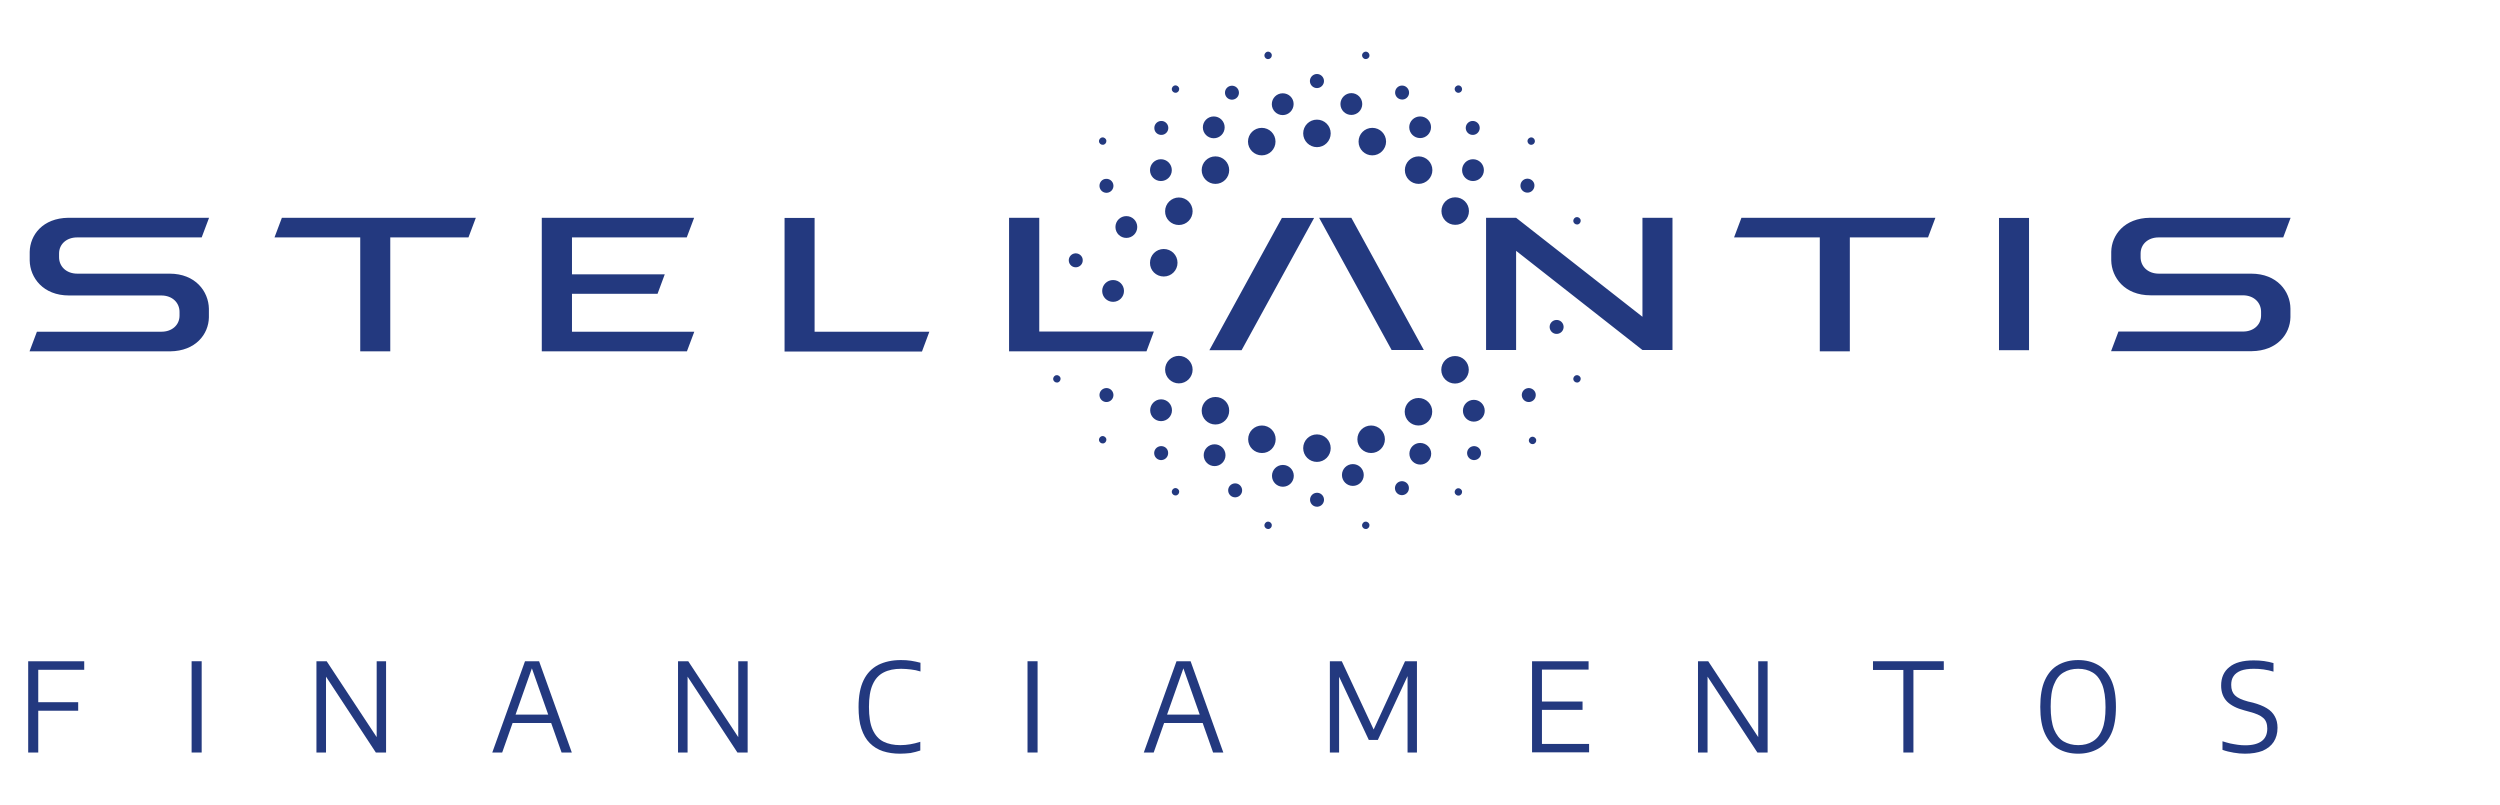 <?xml version="1.0" encoding="utf-8"?>
<!-- Generator: Adobe Illustrator 25.2.1, SVG Export Plug-In . SVG Version: 6.00 Build 0)  -->
<svg version="1.1" id="Camada_1" xmlns="http://www.w3.org/2000/svg" xmlns:xlink="http://www.w3.org/1999/xlink" x="0px" y="0px"
	 viewBox="0 0 149 48" style="enable-background:new 0 0 149 48;" xml:space="preserve">
<style type="text/css">
	.st0{fill:#23397F;}
</style>
<g>
	<g>
		<path class="st0" d="M48.56,19.77h6.83l-0.44,1.18h-8.19v-7.96h1.79V19.77z M40.93,14.15l0.44-1.17h-9.08v7.96h8.65l0.44-1.17
			h-7.29v-2.26h5.1l0.43-1.16h-5.53v-2.2H40.93z M16.36,14.15h5.11v6.79h1.79v-6.79h4.66l0.44-1.17H16.8L16.36,14.15z M119.14,20.87
			h1.79v-7.88h-1.79V20.87z M10.11,16.31l-5.5,0c-0.67,0-1.09-0.44-1.09-0.98v-0.22c0-0.57,0.46-0.96,1.07-0.96l7.43,0l0.44-1.17
			H4.07C2.55,13,1.79,14,1.77,15.01v0.52c0.02,1.02,0.8,2.08,2.34,2.08l5.5,0c0.67,0,1.09,0.44,1.09,0.98v0.22
			c0,0.57-0.46,0.96-1.07,0.96l-7.43,0l-0.44,1.17h8.39c1.51-0.02,2.28-1.02,2.3-2.02v-0.52C12.43,17.37,11.65,16.31,10.11,16.31z
			 M134.17,16.31l-5.5,0c-0.67,0-1.09-0.44-1.09-0.98v-0.22c0-0.57,0.46-0.96,1.07-0.96l7.43,0l0.44-1.17h-8.39
			c-1.51,0.02-2.28,1.02-2.3,2.02v0.52c0.02,1.02,0.8,2.08,2.34,2.08l5.5,0c0.67,0,1.09,0.44,1.09,0.98v0.22
			c0,0.57-0.46,0.96-1.07,0.96l-7.43,0l-0.44,1.17h8.39c1.51-0.02,2.28-1.02,2.3-2.02v-0.52C136.5,17.37,135.72,16.31,134.17,16.31z
			 M97.89,18.88l-7.53-5.9h-1.79v7.88h1.79v-5.91l7.53,5.91h1.79v-7.88h-1.79V18.88z M72.08,20.87H74l4.32-7.88H76.4L72.08,20.87z
			 M78.62,12.98l4.32,7.88h1.92l-4.32-7.88H78.62z M61.93,12.98h-1.79v7.96h8.19l0.44-1.18h-6.83V12.98z M103.35,14.15h5.11v6.79
			h1.79v-6.79h4.66l0.44-1.17h-11.56L103.35,14.15z M70.26,21.21c-0.46,0-0.82,0.37-0.82,0.82s0.37,0.82,0.82,0.82
			c0.46,0,0.82-0.37,0.82-0.82S70.71,21.21,70.26,21.21z M72.44,23.66c-0.46,0-0.82,0.37-0.82,0.82c0,0.46,0.37,0.82,0.82,0.82
			c0.46,0,0.82-0.37,0.82-0.82C73.27,24.02,72.9,23.66,72.44,23.66z M87.54,22.04c0-0.46-0.37-0.82-0.82-0.82
			c-0.46,0-0.82,0.37-0.82,0.82c0,0.46,0.37,0.82,0.82,0.82C87.17,22.86,87.54,22.49,87.54,22.04z M84.54,23.72
			c-0.46,0-0.82,0.37-0.82,0.82c0,0.46,0.37,0.82,0.82,0.82c0.46,0,0.82-0.37,0.82-0.82C85.37,24.09,85,23.72,84.54,23.72z
			 M81.72,25.36c-0.46,0-0.82,0.37-0.82,0.82c0,0.46,0.37,0.82,0.82,0.82c0.46,0,0.82-0.37,0.82-0.82
			C82.54,25.73,82.17,25.36,81.72,25.36z M76.03,26.18c0-0.46-0.37-0.82-0.82-0.82c-0.46,0-0.82,0.37-0.82,0.82
			c0,0.46,0.37,0.82,0.82,0.82C75.66,27.01,76.03,26.64,76.03,26.18z M64.08,15.1c-0.23,0.02-0.4,0.22-0.38,0.45s0.22,0.4,0.45,0.38
			c0.23-0.02,0.4-0.22,0.38-0.45C64.52,15.26,64.31,15.08,64.08,15.1z M65.91,23.13c-0.23,0.02-0.4,0.22-0.38,0.45
			c0.02,0.23,0.22,0.4,0.45,0.38s0.4-0.22,0.38-0.45C66.34,23.28,66.14,23.11,65.91,23.13z M69.17,26.59
			c-0.23,0.02-0.4,0.22-0.38,0.45c0.02,0.23,0.22,0.4,0.45,0.38s0.4-0.22,0.38-0.45C69.61,26.74,69.41,26.57,69.17,26.59z
			 M73.58,28.81c-0.23,0.02-0.4,0.22-0.38,0.45c0.02,0.23,0.22,0.4,0.45,0.38c0.23-0.02,0.4-0.22,0.38-0.45
			C74.01,28.96,73.81,28.79,73.58,28.81z M78.46,29.37c-0.23,0.02-0.4,0.22-0.38,0.45s0.22,0.4,0.45,0.38s0.4-0.22,0.38-0.45
			C78.89,29.52,78.69,29.35,78.46,29.37z M83.52,28.68c-0.23,0.02-0.4,0.22-0.38,0.45c0.02,0.23,0.22,0.4,0.45,0.38
			s0.4-0.22,0.38-0.45C83.96,28.83,83.75,28.66,83.52,28.68z M87.82,26.59c-0.23,0.02-0.4,0.22-0.38,0.45
			c0.02,0.23,0.22,0.4,0.45,0.38s0.4-0.22,0.38-0.45C88.25,26.74,88.05,26.57,87.82,26.59z M91.08,23.13
			c-0.23,0.02-0.4,0.22-0.38,0.45c0.02,0.23,0.22,0.4,0.45,0.38s0.4-0.22,0.38-0.45C91.52,23.29,91.31,23.11,91.08,23.13z
			 M92.74,19.07c-0.23,0.02-0.4,0.22-0.38,0.45c0.02,0.23,0.22,0.4,0.45,0.38c0.23-0.02,0.4-0.22,0.38-0.45
			C93.17,19.22,92.97,19.05,92.74,19.07z M65.53,11.11c0.02,0.23,0.22,0.4,0.45,0.38c0.23-0.02,0.4-0.22,0.38-0.45
			c-0.02-0.23-0.22-0.4-0.45-0.38C65.68,10.67,65.51,10.88,65.53,11.11z M69.25,8.04c0.23-0.02,0.4-0.22,0.38-0.45
			c-0.02-0.23-0.22-0.4-0.45-0.38c-0.23,0.02-0.4,0.22-0.38,0.45C68.81,7.89,69.02,8.06,69.25,8.04z M73.46,5.94
			c0.23-0.02,0.4-0.22,0.38-0.45c-0.02-0.23-0.22-0.4-0.45-0.38c-0.23,0.02-0.4,0.22-0.38,0.45C73.03,5.79,73.23,5.96,73.46,5.94z
			 M65.74,8.63c0.12-0.01,0.21-0.12,0.2-0.24c-0.01-0.12-0.12-0.21-0.24-0.2c-0.12,0.01-0.21,0.12-0.2,0.24
			C65.51,8.55,65.62,8.64,65.74,8.63z M63.01,22.8c0.12-0.01,0.21-0.12,0.2-0.24c-0.01-0.12-0.12-0.21-0.24-0.2
			c-0.12,0.01-0.21,0.12-0.2,0.24C62.78,22.72,62.89,22.81,63.01,22.8z M65.74,26.43c0.12-0.01,0.21-0.12,0.2-0.24
			c-0.01-0.12-0.12-0.21-0.24-0.2c-0.12,0.01-0.21,0.12-0.2,0.24C65.51,26.35,65.62,26.44,65.74,26.43z M70.08,29.53
			c0.12-0.01,0.21-0.12,0.2-0.24c-0.01-0.12-0.12-0.21-0.24-0.2c-0.12,0.01-0.21,0.12-0.2,0.24C69.85,29.45,69.96,29.54,70.08,29.53
			z M75.6,31.53c0.12-0.01,0.21-0.12,0.2-0.24c-0.01-0.12-0.12-0.21-0.24-0.2c-0.12,0.01-0.21,0.12-0.2,0.24
			C75.37,31.45,75.48,31.54,75.6,31.53z M81.42,31.53c0.12-0.01,0.21-0.12,0.2-0.24c-0.01-0.12-0.12-0.21-0.24-0.2
			c-0.12,0.01-0.21,0.12-0.2,0.24C81.19,31.45,81.3,31.54,81.42,31.53z M86.94,29.54c0.12-0.01,0.21-0.12,0.2-0.24
			c-0.01-0.12-0.12-0.21-0.24-0.2c-0.12,0.01-0.21,0.12-0.2,0.24C86.71,29.46,86.82,29.55,86.94,29.54z M91.36,26.47
			c0.12-0.01,0.21-0.12,0.2-0.24c-0.01-0.12-0.12-0.21-0.24-0.2c-0.12,0.01-0.21,0.12-0.2,0.24C91.13,26.39,91.24,26.48,91.36,26.47
			z M94.01,22.8c0.12-0.01,0.21-0.12,0.2-0.24c-0.01-0.12-0.12-0.21-0.24-0.2c-0.12,0.01-0.21,0.12-0.2,0.24
			C93.78,22.72,93.89,22.81,94.01,22.8z M70.08,5.53c0.12-0.01,0.21-0.12,0.2-0.24c-0.01-0.12-0.12-0.21-0.24-0.2
			c-0.12,0.01-0.21,0.12-0.2,0.24C69.85,5.45,69.96,5.54,70.08,5.53z M75.6,3.52c0.12-0.01,0.21-0.12,0.2-0.24
			c-0.01-0.12-0.12-0.21-0.24-0.2c-0.12,0.01-0.21,0.12-0.2,0.24C75.37,3.45,75.48,3.54,75.6,3.52z M69.36,16.48
			c0.46,0,0.82-0.37,0.82-0.82c0-0.46-0.37-0.82-0.82-0.82c-0.46,0-0.82,0.37-0.82,0.82C68.53,16.11,68.9,16.48,69.36,16.48z
			 M70.26,13.41c0.46,0,0.82-0.37,0.82-0.82c0-0.46-0.37-0.82-0.82-0.82s-0.82,0.37-0.82,0.82C69.43,13.04,69.8,13.41,70.26,13.41z
			 M72.44,10.96c0.46,0,0.82-0.37,0.82-0.82c0-0.46-0.37-0.82-0.82-0.82c-0.46,0-0.82,0.37-0.82,0.82
			C71.62,10.59,71.99,10.96,72.44,10.96z M75.2,9.26c0.46,0,0.82-0.37,0.82-0.82c0-0.46-0.37-0.82-0.82-0.82
			c-0.46,0-0.82,0.37-0.82,0.82C74.38,8.89,74.75,9.26,75.2,9.26z M78.49,8.77c0.46,0,0.82-0.37,0.82-0.82
			c0-0.46-0.37-0.82-0.82-0.82c-0.46,0-0.82,0.37-0.82,0.82C77.67,8.4,78.04,8.77,78.49,8.77z M78.49,27.53
			c0.46,0,0.82-0.37,0.82-0.82c0-0.46-0.37-0.82-0.82-0.82c-0.46,0-0.82,0.37-0.82,0.82C77.67,27.17,78.04,27.53,78.49,27.53z
			 M69.19,9.49c-0.36,0-0.65,0.29-0.65,0.65s0.29,0.65,0.65,0.65s0.65-0.29,0.65-0.65S69.55,9.49,69.19,9.49z M67.13,12.88
			c-0.36,0-0.65,0.29-0.65,0.65s0.29,0.65,0.65,0.65s0.65-0.29,0.65-0.65S67.49,12.88,67.13,12.88z M66.34,16.69
			c-0.36,0-0.65,0.29-0.65,0.65s0.29,0.65,0.65,0.65s0.65-0.29,0.65-0.65S66.7,16.69,66.34,16.69z M72.34,6.94
			c-0.36,0-0.65,0.29-0.65,0.65s0.29,0.65,0.65,0.65s0.65-0.29,0.65-0.65S72.7,6.94,72.34,6.94z M76.45,5.56
			c-0.36,0-0.65,0.29-0.65,0.65s0.29,0.65,0.65,0.65S77.1,6.56,77.1,6.2S76.81,5.56,76.45,5.56z M78.49,4.41
			c-0.23,0-0.42,0.19-0.42,0.42c0,0.23,0.19,0.42,0.42,0.42s0.42-0.19,0.42-0.42C78.91,4.6,78.72,4.41,78.49,4.41z M91.07,10.65
			c-0.23-0.02-0.43,0.15-0.45,0.38c-0.02,0.23,0.15,0.43,0.38,0.45c0.23,0.02,0.43-0.15,0.45-0.38
			C91.48,10.88,91.31,10.67,91.07,10.65z M88.19,7.66c0.02-0.23-0.15-0.43-0.38-0.45c-0.23-0.02-0.43,0.15-0.45,0.38
			c-0.02,0.23,0.15,0.43,0.38,0.45C87.97,8.06,88.17,7.89,88.19,7.66z M83.98,5.56C84,5.33,83.83,5.12,83.6,5.1
			c-0.23-0.02-0.43,0.15-0.45,0.38c-0.02,0.23,0.15,0.43,0.38,0.45C83.75,5.96,83.96,5.79,83.98,5.56z M91.48,8.43
			c0.01-0.12-0.08-0.23-0.2-0.24c-0.12-0.01-0.23,0.08-0.24,0.2c-0.01,0.12,0.08,0.23,0.2,0.24C91.37,8.64,91.47,8.55,91.48,8.43z
			 M87.14,5.33c0.01-0.12-0.08-0.23-0.2-0.24c-0.12-0.01-0.23,0.08-0.24,0.2c-0.01,0.12,0.08,0.23,0.2,0.24
			C87.03,5.54,87.13,5.45,87.14,5.33z M81.62,3.32c0.01-0.12-0.08-0.23-0.2-0.24c-0.12-0.01-0.23,0.08-0.24,0.2
			c-0.01,0.12,0.08,0.23,0.2,0.24S81.61,3.45,81.62,3.32z M87.55,12.58c0-0.46-0.37-0.82-0.82-0.82c-0.46,0-0.82,0.37-0.82,0.82
			c0,0.46,0.37,0.82,0.82,0.82C87.18,13.41,87.55,13.04,87.55,12.58z M85.37,10.14c0-0.46-0.37-0.82-0.82-0.82
			c-0.46,0-0.82,0.37-0.82,0.82c0,0.46,0.37,0.82,0.82,0.82C85,10.96,85.37,10.59,85.37,10.14z M82.61,8.44
			c0-0.46-0.37-0.82-0.82-0.82c-0.46,0-0.82,0.37-0.82,0.82c0,0.46,0.37,0.82,0.82,0.82C82.24,9.26,82.61,8.89,82.61,8.44z
			 M87.14,10.14c0,0.36,0.29,0.65,0.65,0.65s0.65-0.29,0.65-0.65s-0.29-0.65-0.65-0.65S87.14,9.78,87.14,10.14z M87.19,24.48
			c0,0.36,0.29,0.65,0.65,0.65s0.65-0.29,0.65-0.65s-0.29-0.65-0.65-0.65S87.19,24.12,87.19,24.48z M84,27.04
			c0,0.36,0.29,0.65,0.65,0.65s0.65-0.29,0.65-0.65S85,26.4,84.64,26.4S84,26.69,84,27.04z M79.98,28.31c0,0.36,0.29,0.65,0.65,0.65
			s0.65-0.29,0.65-0.65s-0.29-0.65-0.65-0.65S79.98,27.95,79.98,28.31z M75.81,28.36c0,0.36,0.29,0.65,0.65,0.65
			s0.65-0.29,0.65-0.65s-0.29-0.65-0.65-0.65S75.81,28,75.81,28.36z M71.74,27.13c0,0.36,0.29,0.65,0.65,0.65s0.65-0.29,0.65-0.65
			s-0.29-0.65-0.65-0.65S71.74,26.77,71.74,27.13z M68.55,24.45c0,0.36,0.29,0.65,0.65,0.65s0.65-0.29,0.65-0.65
			s-0.29-0.65-0.65-0.65S68.55,24.1,68.55,24.45z M83.99,7.58c0,0.36,0.29,0.65,0.65,0.65s0.65-0.29,0.65-0.65S85,6.94,84.64,6.94
			S83.99,7.23,83.99,7.58z M79.89,6.2c0,0.36,0.29,0.65,0.65,0.65s0.65-0.29,0.65-0.65s-0.29-0.65-0.65-0.65S79.89,5.85,79.89,6.2z
			 M94.01,13.38c0.12-0.01,0.21-0.12,0.2-0.24c-0.01-0.12-0.12-0.21-0.24-0.2c-0.12,0.01-0.21,0.12-0.2,0.24
			C93.78,13.3,93.89,13.39,94.01,13.38z"/>
	</g>
	<g>
		<path class="st0" d="M1.68,44.85v-5.44h3.34v0.51H2.28v4.93H1.68z M2.1,42.36v-0.51h2.56v0.51H2.1z"/>
		<path class="st0" d="M11.42,44.85v-5.44h0.6v5.44H11.42z"/>
		<path class="st0" d="M18.86,44.85v-5.44h0.61l3.13,4.75h-0.15v-4.75h0.56v5.44H22.4l-3.12-4.75h0.15v4.75H18.86z"/>
		<path class="st0" d="M29.34,44.85l1.95-5.44h0.84l1.95,5.44h-0.61l-1.82-5.16h0.1l-1.82,5.16H29.34z M30.36,43.09l0.14-0.5h2.42
			l0.14,0.5H30.36z"/>
		<path class="st0" d="M40.41,44.85v-5.44h0.61l3.13,4.75h-0.15v-4.75h0.56v5.44h-0.61l-3.12-4.75h0.15v4.75H40.41z"/>
		<path class="st0" d="M53.64,44.92c-0.37,0-0.71-0.05-1.02-0.15c-0.3-0.1-0.56-0.26-0.78-0.48c-0.22-0.22-0.38-0.5-0.5-0.86
			c-0.12-0.35-0.17-0.79-0.17-1.29c0-0.66,0.1-1.19,0.3-1.6c0.2-0.41,0.49-0.71,0.87-0.91c0.38-0.19,0.83-0.29,1.35-0.29
			c0.21,0,0.41,0.01,0.6,0.04c0.19,0.03,0.38,0.07,0.57,0.12v0.52c-0.19-0.06-0.38-0.1-0.57-0.12c-0.19-0.02-0.38-0.04-0.58-0.04
			c-0.41,0-0.76,0.07-1.05,0.22c-0.29,0.15-0.5,0.38-0.65,0.72c-0.15,0.33-0.22,0.78-0.22,1.33c0,0.57,0.07,1.03,0.22,1.36
			c0.15,0.33,0.36,0.57,0.64,0.71c0.28,0.14,0.62,0.21,1.01,0.21c0.2,0,0.4-0.02,0.58-0.05c0.19-0.03,0.39-0.08,0.61-0.15v0.52
			c-0.18,0.06-0.38,0.11-0.58,0.15C54.08,44.9,53.87,44.92,53.64,44.92z"/>
		<path class="st0" d="M61.24,44.85v-5.44h0.6v5.44H61.24z"/>
		<path class="st0" d="M68.17,44.85l1.95-5.44h0.84l1.95,5.44h-0.61l-1.82-5.16h0.1l-1.82,5.16H68.17z M69.19,43.09l0.14-0.5h2.42
			l0.14,0.5H69.19z"/>
		<path class="st0" d="M79.26,44.85v-5.44h0.71l1.97,4.22H81.8l1.94-4.22h0.71v5.44h-0.56v-4.92h0.17l-1.94,4.17h-0.54l-1.96-4.17
			h0.19v4.92H79.26z"/>
		<path class="st0" d="M91.31,44.85v-5.44h3.37v0.5H91.9v4.43h2.81v0.5H91.31z M91.69,42.31v-0.5h2.63v0.5H91.69z"/>
		<path class="st0" d="M101.2,44.85v-5.44h0.61l3.13,4.75h-0.15v-4.75h0.56v5.44h-0.61l-3.12-4.75h0.15v4.75H101.2z"/>
		<path class="st0" d="M113.44,44.85v-4.92h-1.81v-0.52h4.22v0.52h-1.81v4.92H113.44z"/>
		<path class="st0" d="M123.86,44.92c-0.45,0-0.85-0.1-1.19-0.29c-0.34-0.19-0.6-0.49-0.79-0.9c-0.19-0.41-0.28-0.94-0.28-1.6
			c0-0.65,0.09-1.19,0.28-1.6c0.19-0.41,0.45-0.71,0.79-0.9c0.34-0.19,0.73-0.29,1.19-0.29c0.45,0,0.85,0.1,1.18,0.29
			c0.34,0.19,0.6,0.49,0.79,0.9c0.19,0.41,0.28,0.94,0.28,1.6c0,0.65-0.09,1.19-0.28,1.6c-0.19,0.41-0.45,0.71-0.79,0.9
			C124.7,44.82,124.31,44.92,123.86,44.92z M123.86,44.41c0.33,0,0.62-0.07,0.86-0.22c0.25-0.15,0.44-0.38,0.57-0.71
			c0.14-0.33,0.2-0.77,0.2-1.33c0-0.57-0.07-1.02-0.2-1.35c-0.14-0.34-0.33-0.58-0.57-0.72c-0.25-0.15-0.53-0.22-0.86-0.22
			c-0.33,0-0.62,0.07-0.87,0.22c-0.25,0.14-0.44,0.38-0.57,0.71c-0.14,0.33-0.2,0.77-0.2,1.33c0,0.57,0.07,1.02,0.2,1.35
			c0.14,0.33,0.33,0.58,0.57,0.72C123.24,44.33,123.53,44.41,123.86,44.41z"/>
		<path class="st0" d="M133.8,44.92c-0.22,0-0.44-0.02-0.67-0.06s-0.46-0.09-0.67-0.17v-0.51c0.15,0.05,0.31,0.09,0.46,0.13
			c0.16,0.03,0.31,0.06,0.46,0.08c0.15,0.02,0.29,0.03,0.43,0.03c0.45,0,0.78-0.09,1-0.26s0.32-0.42,0.32-0.74
			c0-0.28-0.08-0.49-0.24-0.63c-0.16-0.15-0.44-0.27-0.83-0.37l-0.29-0.08c-0.46-0.12-0.81-0.3-1.04-0.53
			c-0.23-0.24-0.35-0.55-0.35-0.95c0-0.47,0.16-0.84,0.49-1.1c0.32-0.27,0.81-0.4,1.45-0.4c0.21,0,0.42,0.01,0.62,0.04
			c0.21,0.03,0.39,0.07,0.56,0.12v0.51c-0.19-0.06-0.38-0.1-0.58-0.13c-0.2-0.03-0.4-0.04-0.6-0.04c-0.31,0-0.57,0.04-0.76,0.11
			c-0.2,0.08-0.35,0.19-0.44,0.33c-0.1,0.14-0.14,0.32-0.14,0.52c0,0.27,0.07,0.47,0.22,0.62c0.15,0.15,0.41,0.27,0.78,0.37
			l0.3,0.07c0.33,0.09,0.61,0.2,0.82,0.33c0.22,0.13,0.38,0.3,0.48,0.49c0.11,0.19,0.16,0.42,0.16,0.68c0,0.33-0.08,0.61-0.23,0.84
			c-0.15,0.23-0.37,0.4-0.66,0.53C134.56,44.86,134.21,44.92,133.8,44.92z"/>
	</g>
</g>
</svg>
